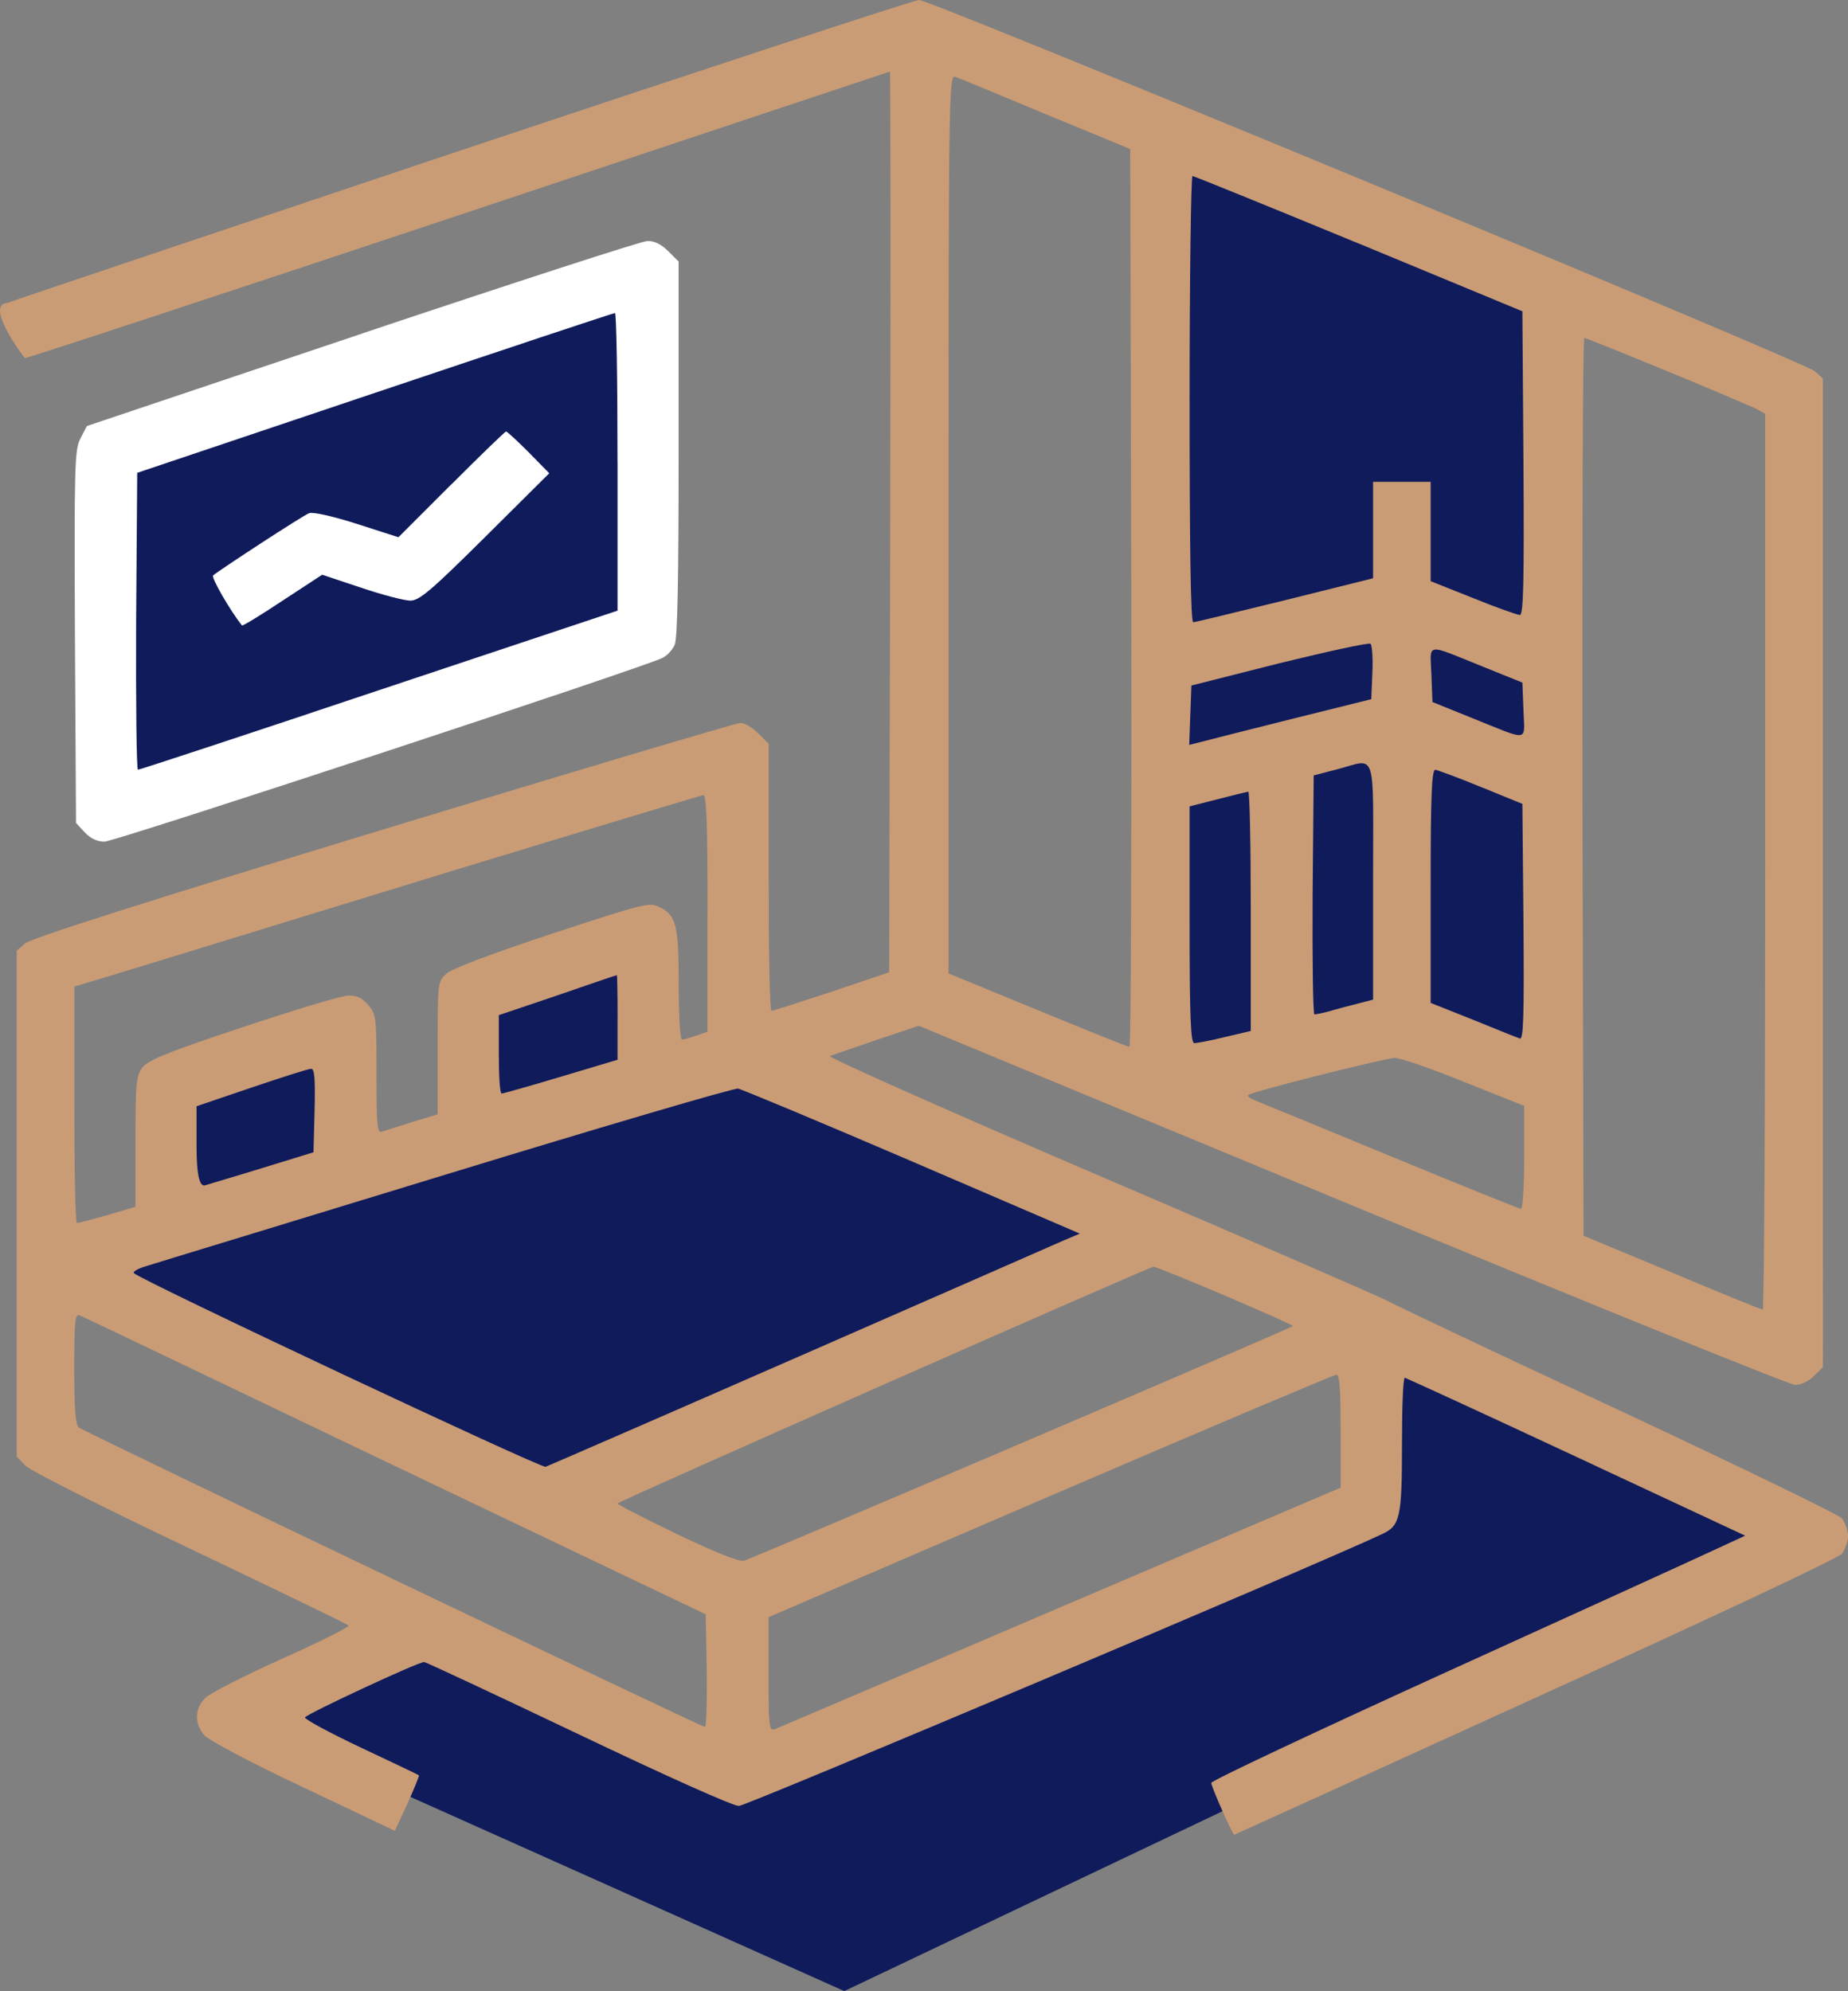 <?xml version="1.0" encoding="UTF-8"?><svg id="Calque_2" xmlns="http://www.w3.org/2000/svg" viewBox="0 0 426.67 459.63"><rect x="0" y="0" width="426.67" height="459.63" fill="#808080" stroke="none"/><defs><style>.cls-1{fill:#fff;}.cls-1,.cls-2,.cls-3{fill-rule:evenodd;}.cls-2{fill:#ca9c75;}.cls-3{fill:#101b5b;}</style></defs><g id="Calque_1-2"><polygon class="cls-3" points="109.25 261.56 109.25 231.66 149.26 217.63 149.26 243.27 109.25 261.56"/><polygon class="cls-3" points="417.48 353.81 194.93 459.63 58.64 398.64 94.42 375.74 167.52 410.62 313.23 351.1 316.91 311.62 417.48 353.81"/><polygon class="cls-3" points="26.31 104.94 26.31 187.44 151.77 146.19 149.26 65.15 26.31 104.94"/><polygon class="cls-3" points="272.01 30.33 272.01 254 331.08 241.04 361.78 254 364.73 66.46 272.01 30.33"/><polygon class="cls-3" points="38.63 282.7 38.63 252.81 78.64 238.78 78.64 264.42 38.63 282.7"/><polygon class="cls-3" points="20.35 294.93 128.87 347.24 261.22 284.67 177.47 243.78 20.35 294.93"/><path class="cls-2" d="m106.11,34.81C48.88,53.99,1.87,69.78,1.7,69.94c-5.32.25,3.49,12.21,4.07,12.71.17.17,45.11-14.62,99.93-32.89,54.74-18.27,99.68-33.23,99.76-33.23.17,0,.17,46.77.08,104l-.25,103.92-13.29,4.49c-7.31,2.41-13.54,4.4-13.87,4.4-.42,0-.66-13.87-.66-30.82v-30.82l-2.41-2.41c-1.33-1.33-3.16-2.41-4.07-2.41s-38.04,11.05-82.49,24.59c-55.41,16.86-81.49,25.17-82.73,26.33l-1.91,1.66v116.79l1.91,1.99c1,1.16,17.86,9.64,37.96,19.19,19.85,9.47,36.38,17.44,36.72,17.78s-6.48,3.74-15.2,7.64c-8.64,3.9-16.7,7.97-17.78,9.05-2.58,2.49-2.66,5.98-.25,8.72,1.08,1.16,10.96,6.4,22.93,12.04l21.02,9.97,2.91-6.31c1.58-3.49,2.74-6.4,2.66-6.48-.17-.17-6.15-2.99-13.37-6.4-7.23-3.41-13.04-6.56-12.96-6.98.25-.75,26.08-12.79,27.5-12.79.42,0,16.36,7.48,35.55,16.61,20.02,9.55,35.72,16.61,37.13,16.61,1.74,0,134.07-55.9,148.61-62.8,4.07-1.91,4.49-3.9,4.49-20.68,0-8.47.25-15.37.66-15.37.33.08,18.11,8.22,39.62,18.27l38.96,18.19-8.64,3.99c-4.82,2.24-32.56,14.87-61.64,28.08-29.16,13.29-53,24.5-53,25,0,.83,4.9,11.96,5.32,11.96.08,0,31.32-14.2,69.44-31.57,41.12-18.69,69.94-32.23,70.86-33.31.75-1,1.41-2.82,1.41-4.07s-.66-3.07-1.41-4.07c-.83-.91-24.5-12.38-52.58-25.5-28.08-13.04-51.5-24.17-52.08-24.59s-30.07-13.29-65.62-28.49c-35.64-15.28-64.04-27.91-63.38-28.16s5.57-1.91,10.88-3.74l9.64-3.24,100.01,41.45c54.99,22.76,101.09,41.45,102.34,41.45,1.41,0,3.16-.83,4.32-2.08l2.08-1.99V87.39l-1.83-1.66C416.7,83.57,214.77-.08,212.19,0,211.11,0,163.43,15.7,106.11,34.81Zm135.32-8.47l19.52,8.06.25,103.67c.08,56.98-.08,103.58-.42,103.58-.42,0-9.88-3.82-21.18-8.47l-20.6-8.47v-103.75c0-98.35.08-103.67,1.5-103.25.75.25,10.22,4.15,20.93,8.64Zm72.35,29.9l37.71,15.62.25,35.05c.17,27.5,0,35.05-.83,35.05-.58,0-5.48-1.74-10.8-3.9l-9.8-3.9v-22.93h-13.29v22.26l-20.35,5.07c-11.21,2.74-20.68,5.07-21.18,5.07-.58,0-.83-17.19-.83-51.5,0-28.33.33-51.5.66-51.5s17.69,7.06,38.46,15.62Zm70.86,29.32c10.13,4.15,19.35,8.14,20.68,8.72l2.24,1.25v103.34c0,56.9-.25,103.42-.58,103.42-.42,0-9.8-3.82-21.02-8.56l-20.35-8.47-.25-103.67c-.08-56.98.08-103.58.42-103.58s8.81,3.41,18.86,7.56Zm-67.78,69.69l-.25,6.15-18.69,4.65c-10.3,2.58-19.77,4.98-21.02,5.32l-2.33.58.25-6.89.25-6.81,20.35-5.15c11.21-2.74,20.68-4.82,21.02-4.49s.58,3.32.42,6.65Zm25.58-1.33l9.05,3.65.25,6.4c.25,7.39,1.66,7.23-11.96,1.74l-9.05-3.65-.25-6.4c-.25-7.39-1.66-7.23,11.96-1.74Zm-25.42,49.51v27.33l-3.49.91c-1.99.5-4.9,1.25-6.48,1.74-1.58.42-3.16.75-3.57.75-.33,0-.5-12.38-.42-27.58l.25-27.58,5.4-1.41c9.3-2.41,8.31-5.4,8.31,25.83Zm24.92-21.76l9.55,3.9.25,27.33c.17,21.68,0,27.16-.83,26.83-.58-.17-5.48-2.16-10.8-4.32l-9.8-3.9v-26.91c0-21.02.25-26.91,1.08-26.91.5.08,5.32,1.83,10.55,3.99Zm-53.16,28.66v27.66l-5.98,1.41c-3.32.83-6.56,1.41-7.06,1.41-.83,0-1.08-6.06-1.08-27.33v-27.33l6.48-1.66c3.49-.91,6.65-1.66,7.06-1.74.33-.08.58,12.38.58,27.58Zm-125.43.5v27.33l-2.58.91c-1.5.5-2.99.91-3.32.91-.42,0-.75-5.73-.75-12.71,0-13.87-.58-16.03-4.57-17.94-2.24-1.08-3.74-.66-24.75,6.23-14.04,4.65-23.09,8.06-24.34,9.22-1.99,1.83-1.99,2.08-1.99,17.19v15.28l-5.81,1.74c-3.16,1-6.31,1.99-7.06,2.24-1.08.42-1.25-1.25-1.25-13.21,0-13.21-.08-13.87-1.91-16.03-1.41-1.66-2.74-2.24-4.65-2.16-1.5,0-12.38,3.32-24.17,7.23-17.28,5.73-21.93,7.64-23.26,9.3-1.5,1.99-1.66,3.41-1.66,17.19v15.04l-6.48,1.91c-3.57,1-6.73,1.83-7.06,1.83s-.58-12.29-.58-27.25v-27.33l15.62-4.73c8.56-2.66,40.95-12.54,72.02-22.1,31.07-9.47,56.98-17.28,57.57-17.36.75-.08,1,5.9,1,27.25Zm-20.77,24.01v9.8l-13.04,3.9c-7.23,2.16-13.37,3.9-13.71,3.9-.42,0-.66-4.07-.66-9.05v-9.05l13.54-4.57c7.39-2.58,13.54-4.65,13.71-4.65.08-.08.17,4.32.17,9.72Zm195.37,14.87l13.96,5.57v11.88c0,6.56-.33,11.88-.75,11.88s-13.96-5.48-30.07-12.13c-16.12-6.65-30.24-12.46-31.32-12.88-1.16-.42-1.83-1-1.58-1.25.66-.75,31.4-8.47,33.81-8.56,1.16-.08,8.31,2.41,15.95,5.48Zm-265.32,6.65l-.25,9.64-11.63,3.57c-6.4,1.99-12.46,3.74-13.46,4.07q-1.91.42-1.91-8.97v-9.3l12.71-4.32c6.89-2.33,13.12-4.32,13.71-4.32.83-.08,1,2.16.83,9.64Zm138.06,11.8l38.63,16.61-3.74,1.58c-2.08.91-29.49,12.96-61.05,26.75-31.48,13.79-57.9,25.25-58.56,25.5-1.16.33-93.04-42.86-95.03-44.69-.42-.33.91-1.08,2.91-1.66,1.99-.66,33.23-10.13,69.28-21.18,36.13-11.05,66.37-19.94,67.28-19.77s19.02,7.73,40.29,16.86Zm72.1,30.9c8.72,3.74,15.87,6.89,15.7,7.06-.58.58-125.02,53.74-126.68,54.16-1.25.25-6.48-1.83-15.53-6.15-7.56-3.65-13.71-6.81-13.71-7.06,0-.42,122.11-54.33,123.77-54.66.25-.08,7.64,2.91,16.45,6.65Zm-191.55,39.37l71.69,34.22.25,13.04c.08,7.14-.08,12.96-.42,12.96-.83,0-143.29-68.12-144.54-69.11-.83-.66-1.08-4.4-1.08-13.62,0-10.88.17-12.71,1.25-12.29.66.25,33.48,15.95,72.85,34.81Zm218.3-8.14v13.12l-64.63,27.58c-35.47,15.2-65.21,27.83-65.96,28.16-1.41.5-1.5-.5-1.5-12.63v-13.21l65.04-27.99c35.72-15.37,65.46-27.91,66.04-27.99.75-.08,1,3.07,1,12.96Z"/><path class="cls-1" d="m83.6,77l-63.55,21.35-1.5,2.91c-1.33,2.66-1.41,6.15-1.25,45.85l.25,42.86,1.99,2.16c1.33,1.41,2.91,2.16,4.57,2.16,2.41,0,125.02-40.37,128.92-42.45,1-.5,2.24-1.83,2.74-2.99.66-1.33.91-15.28.91-45.19v-43.28l-2.41-2.41c-1.58-1.58-3.24-2.41-4.82-2.33-1.25,0-30.9,9.64-65.87,21.35Zm58.98,29.57v34.39l-55.07,18.36c-30.24,10.13-55.24,18.36-55.66,18.36-.33,0-.5-15.45-.42-34.31l.25-34.22,54.82-18.44c30.15-10.13,55.07-18.44,55.49-18.44.33-.08.58,15.37.58,34.31Z"/><path class="cls-1" d="m104.2,111.81l-12.21,12.21-9.55-3.07c-5.4-1.74-10.22-2.82-11.05-2.49-1.41.5-20.6,13.04-22.18,14.37-.5.5,3.99,8.22,6.65,11.55.17.17,4.4-2.41,9.39-5.73l9.14-5.98,8.97,2.99c4.9,1.66,10.05,2.99,11.38,2.99,2.08,0,4.82-2.33,17.28-14.7l14.79-14.7-4.73-4.82c-2.66-2.66-4.98-4.82-5.23-4.82s-5.9,5.48-12.63,12.21Z"/></g></svg>
